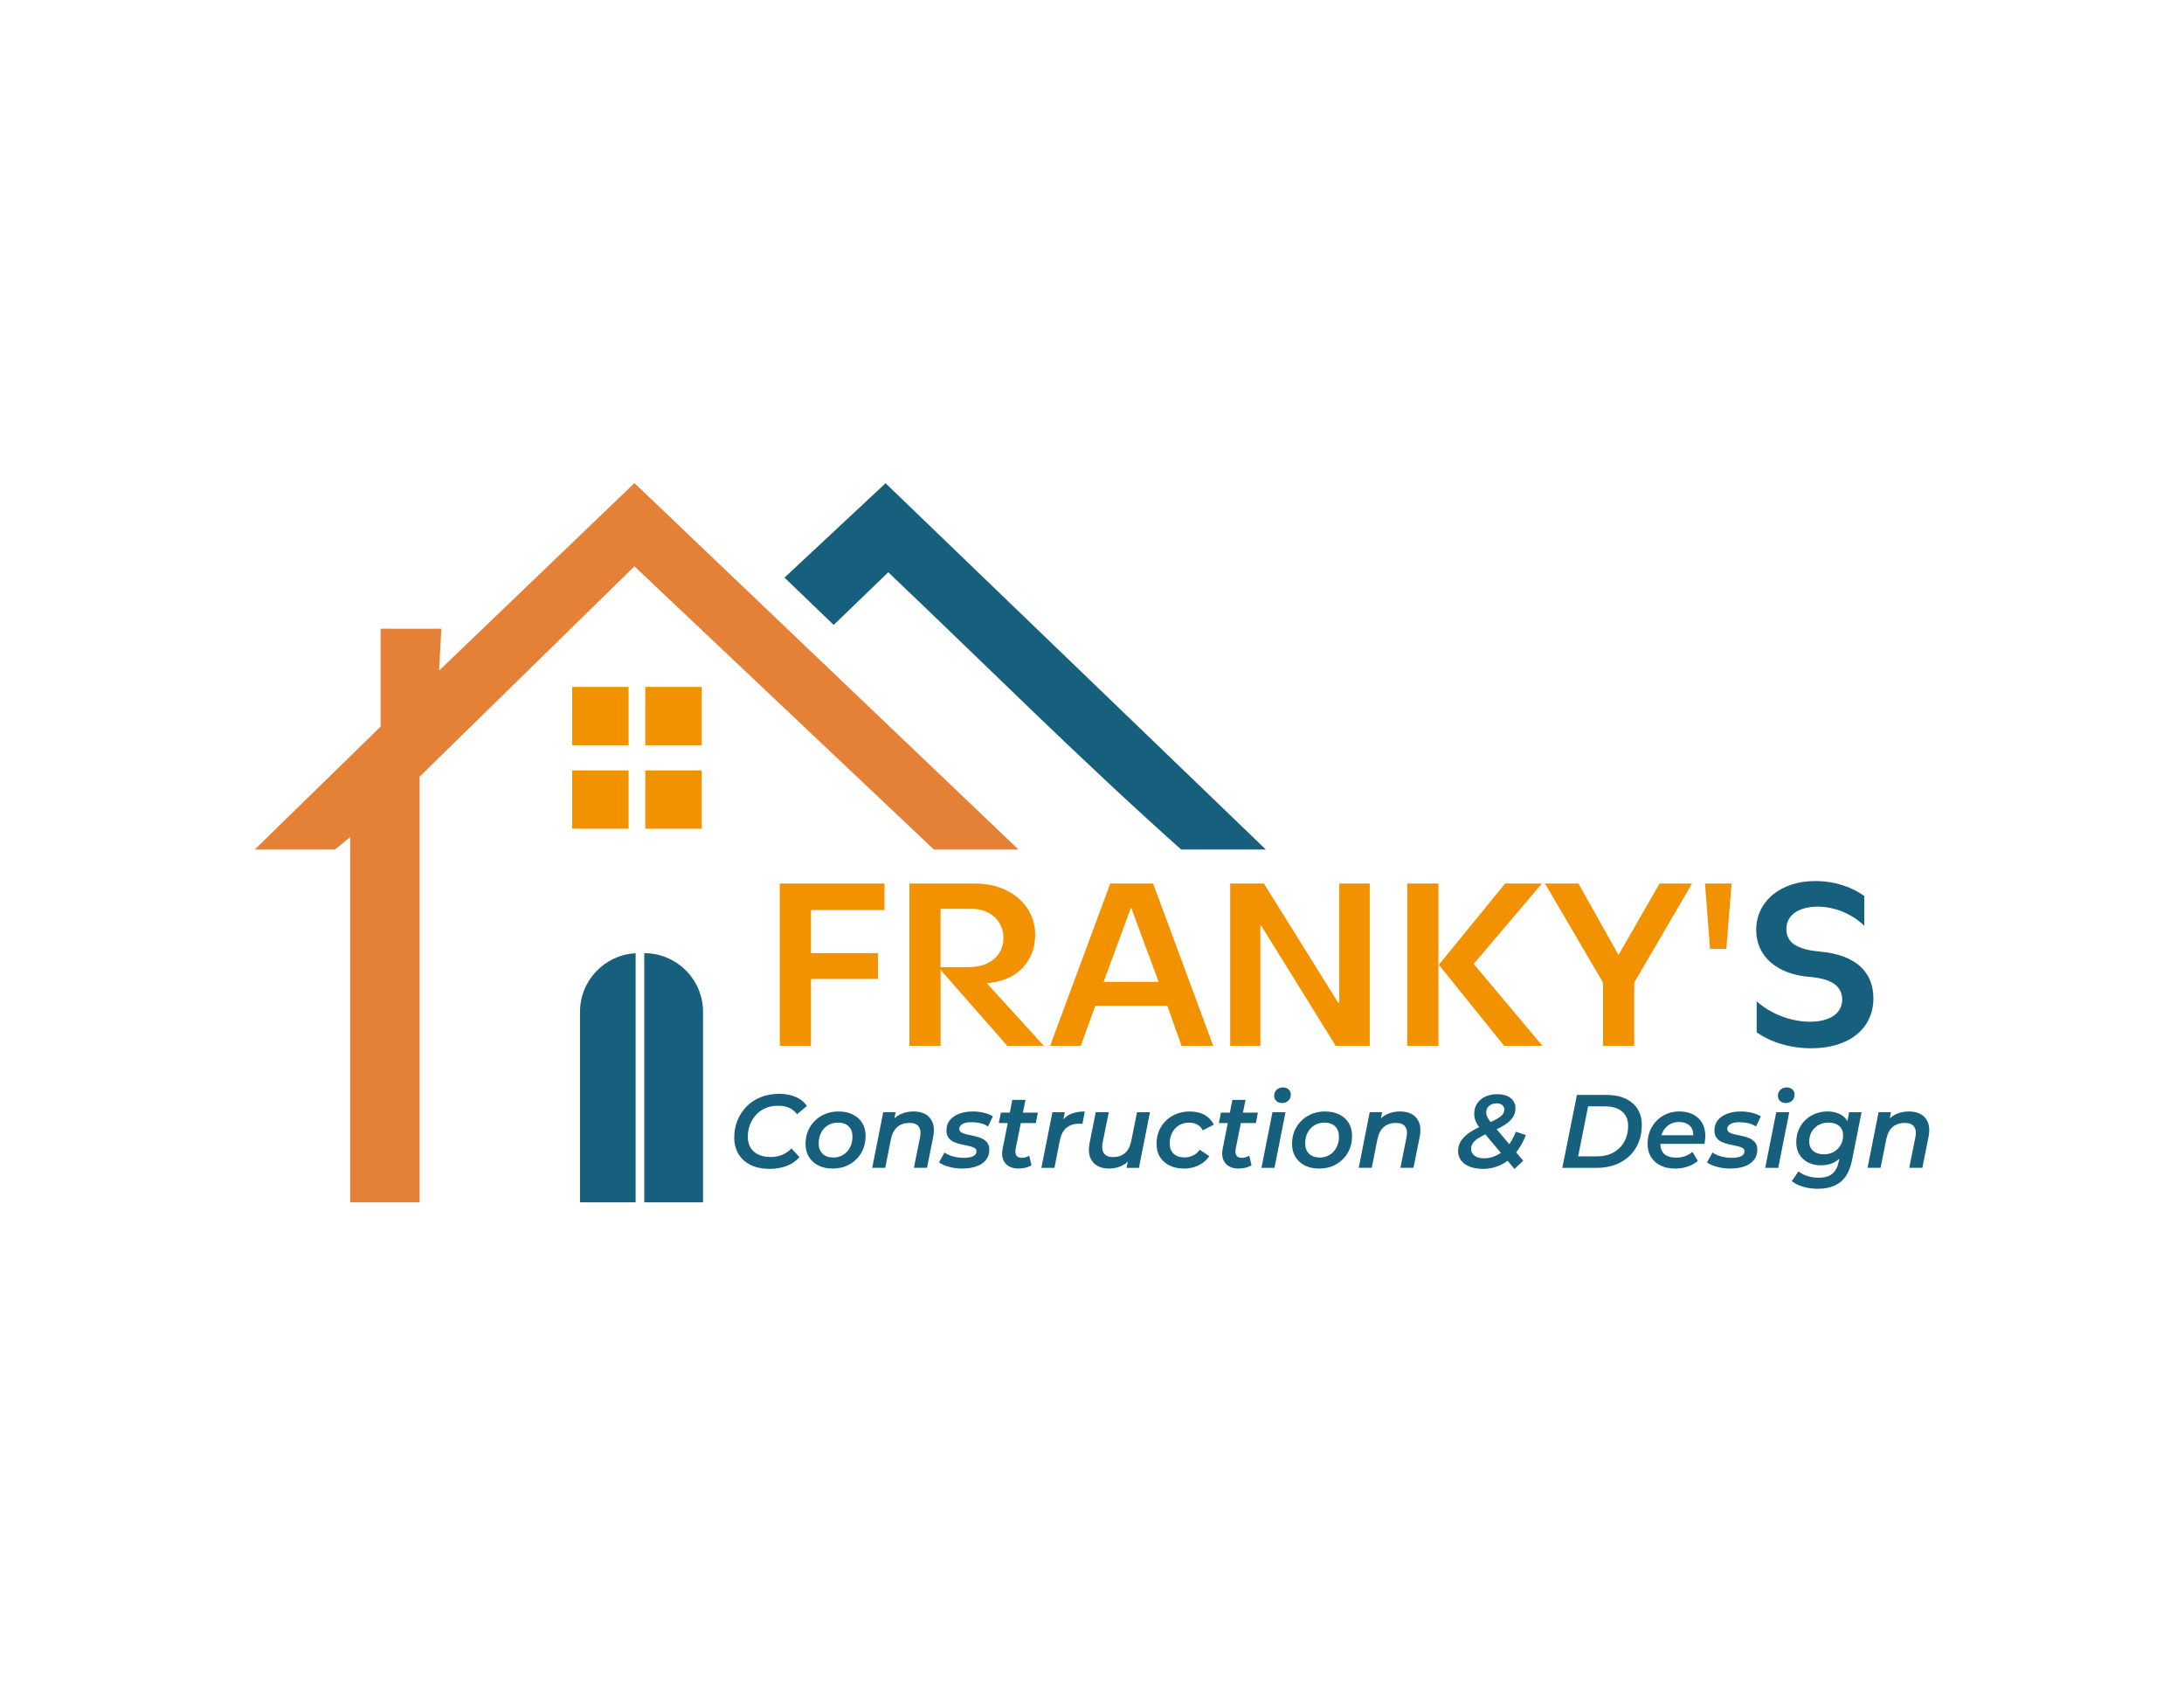 <svg xmlns="http://www.w3.org/2000/svg" id="Capa_1" data-name="Capa 1" viewBox="0 0 792 612"><defs><style>      .cls-1 {        fill: #f39200;      }      .cls-2 {        fill: #e58136;      }      .cls-3 {        fill: #165f7d;      }    </style></defs><g><path class="cls-1" d="M282.77,320.35h37.99v9.63h-26.67v15.61h24.28v9.37h-24.28v24.26h-11.31v-58.86Z"></path><path class="cls-1" d="M353.78,320.35c12.42,0,21.62,7.94,21.62,18.55,0,9.54-6.44,16.86-17.57,17.57l20.7,22.74h-13.25l-24.19-27.56v27.56h-11.31v-58.86h24.01ZM352.49,329.54h-11.41v21.14h10.12c8.09,0,12.69-4.55,12.69-10.61s-4.78-10.52-11.41-10.52Z"></path><path class="cls-1" d="M418.16,320.35l21.8,58.86h-11.5l-5.15-14.54h-26.12l-5.24,14.54h-11.13l21.8-58.86h15.54ZM410.06,329.27l-9.84,26.76h19.96l-9.93-26.76h-.18Z"></path><path class="cls-1" d="M496.71,320.35v58.86h-12.33l-27.04-43.61h-.28v43.61h-10.95v-58.86h12.23l26.95,43.26h.37v-43.26h11.04Z"></path><path class="cls-1" d="M521.63,320.35v58.86h-11.31v-58.86h11.31ZM521.81,349.87v-.09l24.01-29.43h13.34l-24.74,29.16,24.93,29.7h-13.89l-23.64-29.34Z"></path><path class="cls-1" d="M572.4,320.35l14.44,25.77h.18l14.81-25.77h11.77l-20.97,35.94v22.92h-11.31v-22.92l-21.06-35.94h12.14Z"></path><path class="cls-1" d="M618.29,320.35h9.66l-1.93,23.72h-5.89l-1.84-23.72Z"></path><path class="cls-3" d="M637.05,363.07c5.15,4.64,12.51,7.4,19.32,7.4,7.36,0,11.68-3.12,11.68-8.03s-3.96-7.58-11.68-8.21c-11.77-.89-19.5-7.31-19.5-17.03,0-10.52,9.01-17.75,21.43-17.75,6.62,0,12.97,1.96,17.75,5.44v10.79c-4.51-4.37-10.67-6.87-16.83-6.96-6.9.09-11.41,2.94-11.41,8.21,0,4.73,3.68,7.4,12.33,8.12,12.33,1.16,19.22,6.96,19.22,16.95,0,11.06-8.92,18.1-22.54,18.1-7.36,0-14.53-2.05-19.78-5.8v-11.24Z"></path></g><g><polygon class="cls-2" points="369.34 308.03 338.66 308.03 230.07 205.35 152.18 281.6 152.18 435.96 127 435.96 127 303.56 121.49 308.03 92.38 308.03 138.01 263.48 138.01 227.98 160.04 227.98 159.23 243.16 230.07 175.17 369.34 308.03"></polygon><path class="cls-3" d="M428.36,308.04c-36.35-32.34-70.89-66.96-106.24-100.54l-19.78,19.09-17.86-17.15,36.66-34.22,137.91,132.82h-30.69Z"></path><rect class="cls-1" x="234.01" y="279.34" width="20.46" height="21.15"></rect><rect class="cls-1" x="207.5" y="279.34" width="20.46" height="21.15"></rect><rect class="cls-1" x="234.01" y="249.07" width="20.46" height="21.15"></rect><rect class="cls-1" x="207.5" y="249.07" width="20.46" height="21.15"></rect></g><g><path class="cls-3" d="M279.11,423.82c-2.69,0-5-.47-6.91-1.42-1.91-.94-3.38-2.27-4.4-3.97-1.02-1.7-1.53-3.67-1.53-5.91s.38-4.29,1.15-6.21c.77-1.93,1.87-3.62,3.3-5.08s3.15-2.59,5.14-3.4c1.99-.81,4.23-1.21,6.72-1.21,2.27,0,4.27.38,6.01,1.13,1.74.76,3.07,1.85,4,3.29l-3.55,2.98c-.73-1.01-1.66-1.77-2.78-2.3-1.12-.53-2.47-.79-4.06-.79-1.69,0-3.21.29-4.57.87-1.36.58-2.52,1.39-3.47,2.44-.96,1.05-1.69,2.25-2.21,3.61-.52,1.36-.77,2.82-.77,4.38,0,1.44.32,2.71.95,3.81.63,1.11,1.57,1.96,2.81,2.57s2.76.91,4.55.91c1.48,0,2.86-.26,4.12-.77,1.26-.52,2.39-1.29,3.4-2.32l2.91,3.13c-1.28,1.46-2.86,2.54-4.72,3.23-1.86.69-3.89,1.04-6.08,1.04Z"></path><path class="cls-3" d="M301.92,423.71c-1.96,0-3.68-.37-5.14-1.11s-2.6-1.77-3.42-3.1c-.82-1.32-1.23-2.89-1.23-4.7,0-2.27.51-4.29,1.55-6.06s2.46-3.17,4.27-4.19c1.81-1.02,3.87-1.53,6.16-1.53,1.99,0,3.72.37,5.19,1.11,1.47.74,2.61,1.77,3.4,3.08s1.19,2.87,1.19,4.68c0,2.27-.51,4.29-1.53,6.06s-2.43,3.18-4.23,4.21c-1.8,1.03-3.87,1.55-6.21,1.55ZM302.22,419.71c1.34,0,2.52-.33,3.57-.98,1.04-.65,1.86-1.55,2.45-2.68s.89-2.44.89-3.93c0-1.56-.46-2.8-1.38-3.7-.92-.91-2.23-1.36-3.95-1.36-1.31,0-2.49.32-3.55.96-1.06.64-1.88,1.53-2.47,2.66-.59,1.13-.89,2.44-.89,3.93,0,1.56.47,2.8,1.4,3.72s2.24,1.38,3.93,1.38Z"></path><path class="cls-3" d="M331.3,403.01c1.74,0,3.21.35,4.42,1.06,1.21.71,2.06,1.76,2.55,3.15.49,1.4.53,3.08.13,5.04l-2.23,11.18h-4.76l2.23-11.07c.33-1.64.18-2.91-.45-3.83-.63-.92-1.77-1.38-3.44-1.38s-3.17.48-4.31,1.44c-1.13.96-1.91,2.42-2.34,4.38l-2.08,10.46h-4.72l4-20.17h4.49l-1.13,5.78-.72-1.85c.93-1.44,2.12-2.49,3.57-3.17,1.45-.68,3.04-1.02,4.78-1.02Z"></path><path class="cls-3" d="M349.02,423.71c-1.74,0-3.37-.22-4.91-.64s-2.73-.96-3.59-1.59l2-3.59c.83.6,1.87,1.08,3.12,1.42,1.25.34,2.55.51,3.91.51,1.54,0,2.68-.21,3.44-.64.76-.43,1.13-.99,1.13-1.7,0-.58-.26-1.01-.79-1.28-.53-.28-1.21-.5-2.04-.68-.83-.18-1.71-.37-2.64-.57s-1.81-.48-2.64-.83c-.83-.35-1.5-.87-2.02-1.55-.52-.68-.77-1.59-.77-2.72,0-1.43.4-2.66,1.21-3.66.81-1.01,1.93-1.79,3.36-2.34s3.11-.83,5.02-.83c1.36,0,2.69.16,4,.47,1.31.32,2.39.75,3.25,1.3l-1.77,3.66c-.86-.58-1.81-.98-2.87-1.21-1.06-.23-2.08-.34-3.06-.34-1.54,0-2.67.23-3.4.7-.73.47-1.1,1.03-1.1,1.68,0,.58.26,1.02.77,1.32s1.18.55,2,.74c.82.19,1.7.38,2.64.57.94.19,1.82.46,2.64.81.82.35,1.5.86,2.04,1.51s.81,1.55.81,2.68c0,1.46-.42,2.7-1.25,3.72-.83,1.02-1.98,1.79-3.44,2.3s-3.15.77-5.06.77Z"></path><path class="cls-3" d="M362.2,407.21l.76-3.78h13.41l-.75,3.78h-13.41ZM369.19,423.71c-1.28,0-2.41-.28-3.36-.85-.96-.57-1.64-1.38-2.06-2.44-.41-1.06-.48-2.29-.21-3.7l3.55-17.9h4.76l-3.59,17.87c-.15.93-.06,1.69.28,2.27.34.58,1.01.87,2.02.87.45,0,.91-.07,1.38-.21.47-.14.89-.33,1.27-.59l.83,3.47c-.71.45-1.49.77-2.34.95-.86.18-1.7.26-2.53.26Z"></path><path class="cls-3" d="M377.65,423.45l4-20.17h4.49l-1.13,5.74-.41-1.66c.93-1.61,2.12-2.74,3.57-3.38s3.19-.96,5.23-.96l-.87,4.5c-.18-.02-.36-.04-.55-.06s-.4-.02-.62-.02c-1.84,0-3.36.48-4.57,1.45-1.21.97-2.03,2.51-2.45,4.63l-1.96,9.93h-4.72Z"></path><path class="cls-3" d="M402.12,423.71c-1.66,0-3.09-.35-4.29-1.06-1.2-.71-2.05-1.75-2.55-3.14-.5-1.38-.55-3.07-.15-5.06l2.23-11.18h4.72l-2.23,11.07c-.3,1.64-.14,2.92.47,3.83.62.92,1.73,1.38,3.34,1.38,1.71,0,3.13-.48,4.27-1.43,1.13-.96,1.9-2.42,2.3-4.38l2.11-10.46h4.68l-4,20.17h-4.49l1.17-5.74.75,1.81c-.98,1.44-2.2,2.49-3.64,3.17-1.45.68-3.02,1.02-4.7,1.02Z"></path><path class="cls-3" d="M429.35,423.71c-2.01,0-3.76-.37-5.25-1.11-1.49-.74-2.64-1.77-3.46-3.1-.82-1.32-1.23-2.89-1.23-4.7,0-2.27.51-4.29,1.55-6.06,1.03-1.77,2.46-3.17,4.29-4.19,1.82-1.02,3.91-1.53,6.25-1.53,2.04,0,3.8.4,5.27,1.21,1.47.81,2.61,1.99,3.42,3.55l-4.04,2.08c-.45-.93-1.1-1.63-1.95-2.1-.84-.47-1.86-.7-3.04-.7-1.34,0-2.53.32-3.59.96-1.06.64-1.89,1.53-2.49,2.66s-.91,2.44-.91,3.93c0,1.56.47,2.8,1.4,3.7.93.91,2.24,1.36,3.93,1.36,1.13,0,2.18-.23,3.14-.68s1.76-1.16,2.42-2.11l3.47,2.34c-.93,1.41-2.22,2.51-3.85,3.31s-3.41,1.19-5.32,1.19Z"></path><path class="cls-3" d="M442,407.21l.76-3.78h13.41l-.75,3.78h-13.41ZM448.99,423.71c-1.28,0-2.41-.28-3.36-.85-.96-.57-1.64-1.38-2.06-2.44-.41-1.06-.48-2.29-.21-3.7l3.55-17.9h4.76l-3.59,17.87c-.15.93-.06,1.69.28,2.27.34.58,1.01.87,2.02.87.45,0,.91-.07,1.38-.21.47-.14.89-.33,1.27-.59l.83,3.47c-.71.45-1.49.77-2.34.95-.86.18-1.7.26-2.53.26Z"></path><path class="cls-3" d="M457.45,423.45l4-20.17h4.72l-4,20.17h-4.72ZM464.85,399.95c-.83,0-1.51-.26-2.02-.77-.52-.52-.77-1.14-.77-1.87,0-.86.3-1.57.89-2.15.59-.58,1.36-.87,2.32-.87.83,0,1.51.25,2.04.74.53.49.79,1.09.79,1.79,0,.93-.3,1.69-.89,2.27-.59.58-1.38.87-2.36.87Z"></path><path class="cls-3" d="M478.34,423.71c-1.96,0-3.68-.37-5.14-1.11-1.46-.74-2.6-1.77-3.42-3.1-.82-1.32-1.23-2.89-1.23-4.7,0-2.27.51-4.29,1.55-6.06,1.03-1.77,2.46-3.17,4.27-4.19,1.81-1.02,3.87-1.53,6.16-1.53,1.99,0,3.72.37,5.19,1.11,1.47.74,2.61,1.77,3.4,3.08s1.19,2.87,1.19,4.68c0,2.27-.51,4.29-1.53,6.06s-2.43,3.18-4.23,4.21c-1.8,1.03-3.87,1.55-6.21,1.55ZM478.64,419.71c1.34,0,2.52-.33,3.57-.98,1.04-.65,1.86-1.55,2.45-2.68.59-1.13.89-2.44.89-3.93,0-1.56-.46-2.8-1.38-3.7-.92-.91-2.23-1.36-3.95-1.36-1.31,0-2.49.32-3.55.96-1.06.64-1.88,1.53-2.47,2.66-.59,1.13-.89,2.44-.89,3.93,0,1.56.47,2.8,1.4,3.72.93.92,2.24,1.38,3.93,1.38Z"></path><path class="cls-3" d="M507.72,403.01c1.74,0,3.21.35,4.42,1.06,1.21.71,2.06,1.76,2.55,3.15.49,1.4.53,3.08.13,5.04l-2.23,11.18h-4.76l2.23-11.07c.33-1.64.18-2.91-.45-3.83-.63-.92-1.77-1.38-3.44-1.38s-3.17.48-4.31,1.44c-1.13.96-1.91,2.42-2.34,4.38l-2.08,10.46h-4.72l4-20.17h4.49l-1.13,5.78-.72-1.85c.93-1.44,2.12-2.49,3.57-3.17,1.45-.68,3.04-1.02,4.78-1.02Z"></path><path class="cls-3" d="M537.74,423.82c-1.79,0-3.36-.26-4.7-.77-1.35-.52-2.4-1.26-3.15-2.23-.76-.97-1.13-2.11-1.13-3.42,0-1.46.38-2.75,1.15-3.87s1.9-2.17,3.4-3.14c1.5-.97,3.3-1.89,5.42-2.78,1.81-.73,3.21-1.38,4.19-1.96.98-.58,1.66-1.13,2.04-1.66s.57-1.12.57-1.77c0-.58-.24-1.08-.72-1.51-.48-.43-1.16-.64-2.04-.64-1.16,0-2.08.3-2.78.91-.69.6-1.04,1.42-1.04,2.45,0,.55.16,1.14.49,1.76.33.62.85,1.37,1.59,2.25l11.33,13.41-3.14,3.02-12.24-14.5c-.78-.91-1.37-1.8-1.77-2.68-.4-.88-.6-1.81-.6-2.8,0-1.48.36-2.76,1.1-3.83.73-1.07,1.72-1.89,2.98-2.46,1.26-.57,2.67-.85,4.23-.85,1.31,0,2.46.2,3.45.58.99.39,1.77.98,2.34,1.76.57.78.85,1.71.85,2.8,0,1.31-.37,2.46-1.1,3.46s-1.78,1.91-3.15,2.74c-1.37.83-3.07,1.66-5.08,2.49-1.56.68-2.84,1.32-3.83,1.93-.99.6-1.73,1.23-2.21,1.87-.48.64-.72,1.38-.72,2.21,0,.98.41,1.79,1.23,2.44.82.64,2,.96,3.53.96s3.03-.35,4.48-1.06c1.45-.71,2.77-1.78,3.96-3.23,1.2-1.45,2.21-3.23,3.04-5.34l3.63,1.21c-1.03,2.64-2.33,4.89-3.89,6.72-1.56,1.84-3.34,3.22-5.32,4.15-1.99.93-4.12,1.4-6.38,1.4Z"></path><path class="cls-3" d="M566.56,423.45l5.29-26.44h10.69c2.69,0,5,.45,6.91,1.34,1.91.89,3.38,2.15,4.4,3.78,1.02,1.62,1.53,3.56,1.53,5.8s-.4,4.47-1.19,6.38c-.79,1.91-1.91,3.55-3.36,4.91-1.45,1.36-3.18,2.41-5.19,3.14-2.01.73-4.24,1.1-6.68,1.1h-12.39ZM572.3,419.29h6.76c2.37,0,4.4-.48,6.1-1.45,1.7-.97,3-2.29,3.91-3.95s1.36-3.55,1.36-5.66c0-1.44-.32-2.68-.95-3.74-.63-1.06-1.57-1.88-2.81-2.46s-2.8-.87-4.66-.87h-6.12l-3.59,18.13Z"></path><path class="cls-3" d="M607.46,423.71c-2.04,0-3.8-.37-5.29-1.11-1.49-.74-2.64-1.77-3.46-3.1-.82-1.32-1.23-2.88-1.23-4.67,0-2.32.5-4.36,1.51-6.12,1.01-1.76,2.38-3.15,4.12-4.17,1.74-1.02,3.73-1.53,5.97-1.53,1.89,0,3.53.37,4.93,1.1,1.4.73,2.48,1.75,3.25,3.06.77,1.31,1.15,2.87,1.15,4.68,0,.53-.03,1.03-.1,1.51s-.13.94-.21,1.4h-17.11l.53-3.14h14.35l-1.93,1.06c.2-1.28.11-2.35-.26-3.21-.38-.86-.98-1.51-1.81-1.96s-1.83-.68-2.98-.68c-1.39,0-2.59.33-3.61.98-1.02.66-1.81,1.56-2.36,2.72-.55,1.16-.83,2.52-.83,4.08s.47,2.9,1.42,3.8c.95.89,2.41,1.34,4.4,1.34,1.13,0,2.21-.19,3.25-.57,1.03-.38,1.89-.89,2.57-1.55l1.96,3.29c-1.06.93-2.32,1.63-3.78,2.1-1.46.47-2.95.7-4.46.7Z"></path><path class="cls-3" d="M627.52,423.71c-1.74,0-3.37-.22-4.91-.64s-2.73-.96-3.59-1.59l2-3.59c.83.6,1.87,1.08,3.12,1.42,1.25.34,2.55.51,3.91.51,1.54,0,2.68-.21,3.44-.64.76-.43,1.13-.99,1.13-1.7,0-.58-.26-1.01-.79-1.28-.53-.28-1.21-.5-2.04-.68-.83-.18-1.71-.37-2.64-.57s-1.81-.48-2.64-.83c-.83-.35-1.5-.87-2.02-1.55-.52-.68-.77-1.59-.77-2.72,0-1.43.4-2.66,1.21-3.66.81-1.01,1.93-1.79,3.36-2.34s3.11-.83,5.02-.83c1.36,0,2.69.16,4,.47,1.31.32,2.39.75,3.25,1.3l-1.77,3.66c-.86-.58-1.81-.98-2.87-1.21-1.06-.23-2.08-.34-3.06-.34-1.54,0-2.67.23-3.4.7-.73.47-1.1,1.03-1.1,1.68,0,.58.26,1.02.77,1.32s1.18.55,2,.74c.82.19,1.7.38,2.64.57.94.19,1.82.46,2.64.81.82.35,1.5.86,2.04,1.51s.81,1.55.81,2.68c0,1.46-.42,2.7-1.25,3.72-.83,1.02-1.98,1.79-3.44,2.3s-3.15.77-5.06.77Z"></path><path class="cls-3" d="M640.13,423.45l4-20.17h4.72l-4,20.17h-4.72ZM647.53,399.95c-.83,0-1.51-.26-2.02-.77-.52-.52-.77-1.14-.77-1.87,0-.86.3-1.57.89-2.15.59-.58,1.36-.87,2.32-.87.83,0,1.51.25,2.04.74.53.49.79,1.09.79,1.79,0,.93-.3,1.69-.89,2.27-.59.58-1.38.87-2.36.87Z"></path><path class="cls-3" d="M659.2,431.04c-1.91,0-3.68-.24-5.29-.72-1.61-.48-3-1.16-4.15-2.04l2.46-3.55c.78.68,1.82,1.23,3.12,1.66,1.3.43,2.69.64,4.17.64,2.21,0,3.89-.5,5.02-1.49,1.13-1,1.89-2.45,2.27-4.36l.83-4.15,1.25-4.23.75-4.57.94-4.95h4.5l-3.4,17.11c-.73,3.78-2.13,6.5-4.19,8.16-2.06,1.66-4.82,2.49-8.27,2.49ZM660.34,422.54c-1.71,0-3.25-.34-4.61-1.02-1.36-.68-2.42-1.64-3.19-2.89s-1.15-2.72-1.15-4.44c0-1.59.28-3.05.83-4.4.55-1.35,1.34-2.53,2.36-3.55,1.02-1.02,2.23-1.81,3.63-2.38s2.93-.85,4.59-.85c1.46,0,2.81.26,4.06.79s2.23,1.37,2.95,2.51c.72,1.14,1.05,2.65,1,4.51-.03,2.22-.46,4.21-1.3,5.97-.84,1.76-2.03,3.16-3.57,4.19-1.54,1.03-3.4,1.55-5.59,1.55ZM661.43,418.54c1.36,0,2.56-.3,3.59-.89,1.03-.59,1.85-1.4,2.45-2.44.6-1.03.91-2.23.91-3.59s-.47-2.52-1.42-3.34c-.94-.82-2.25-1.23-3.91-1.23-1.36,0-2.56.3-3.61.89-1.05.59-1.86,1.4-2.46,2.44-.59,1.03-.89,2.23-.89,3.59s.47,2.49,1.42,3.32c.95.83,2.25,1.25,3.91,1.25Z"></path><path class="cls-3" d="M692.25,403.01c1.74,0,3.21.35,4.42,1.06,1.21.71,2.06,1.76,2.55,3.15.49,1.4.53,3.08.13,5.04l-2.23,11.18h-4.76l2.23-11.07c.33-1.64.18-2.91-.45-3.83s-1.77-1.38-3.44-1.38-3.17.48-4.31,1.44c-1.13.96-1.91,2.42-2.34,4.38l-2.08,10.46h-4.72l4-20.17h4.49l-1.13,5.78-.72-1.85c.93-1.44,2.12-2.49,3.57-3.17,1.45-.68,3.04-1.02,4.78-1.02Z"></path></g><path class="cls-3" d="M230.5,345.64v90.32h-20.17v-69.04c0-11.39,8.93-20.69,20.17-21.28Z"></path><g><path class="cls-3" d="M254.95,366.92v69.04h-20.53v-90.33c11.41.4,20.53,9.78,20.53,21.29Z"></path><path class="cls-3" d="M234.42,345.63v90.33h-.78v-90.35c.26,0,.52,0,.78.02Z"></path></g></svg>